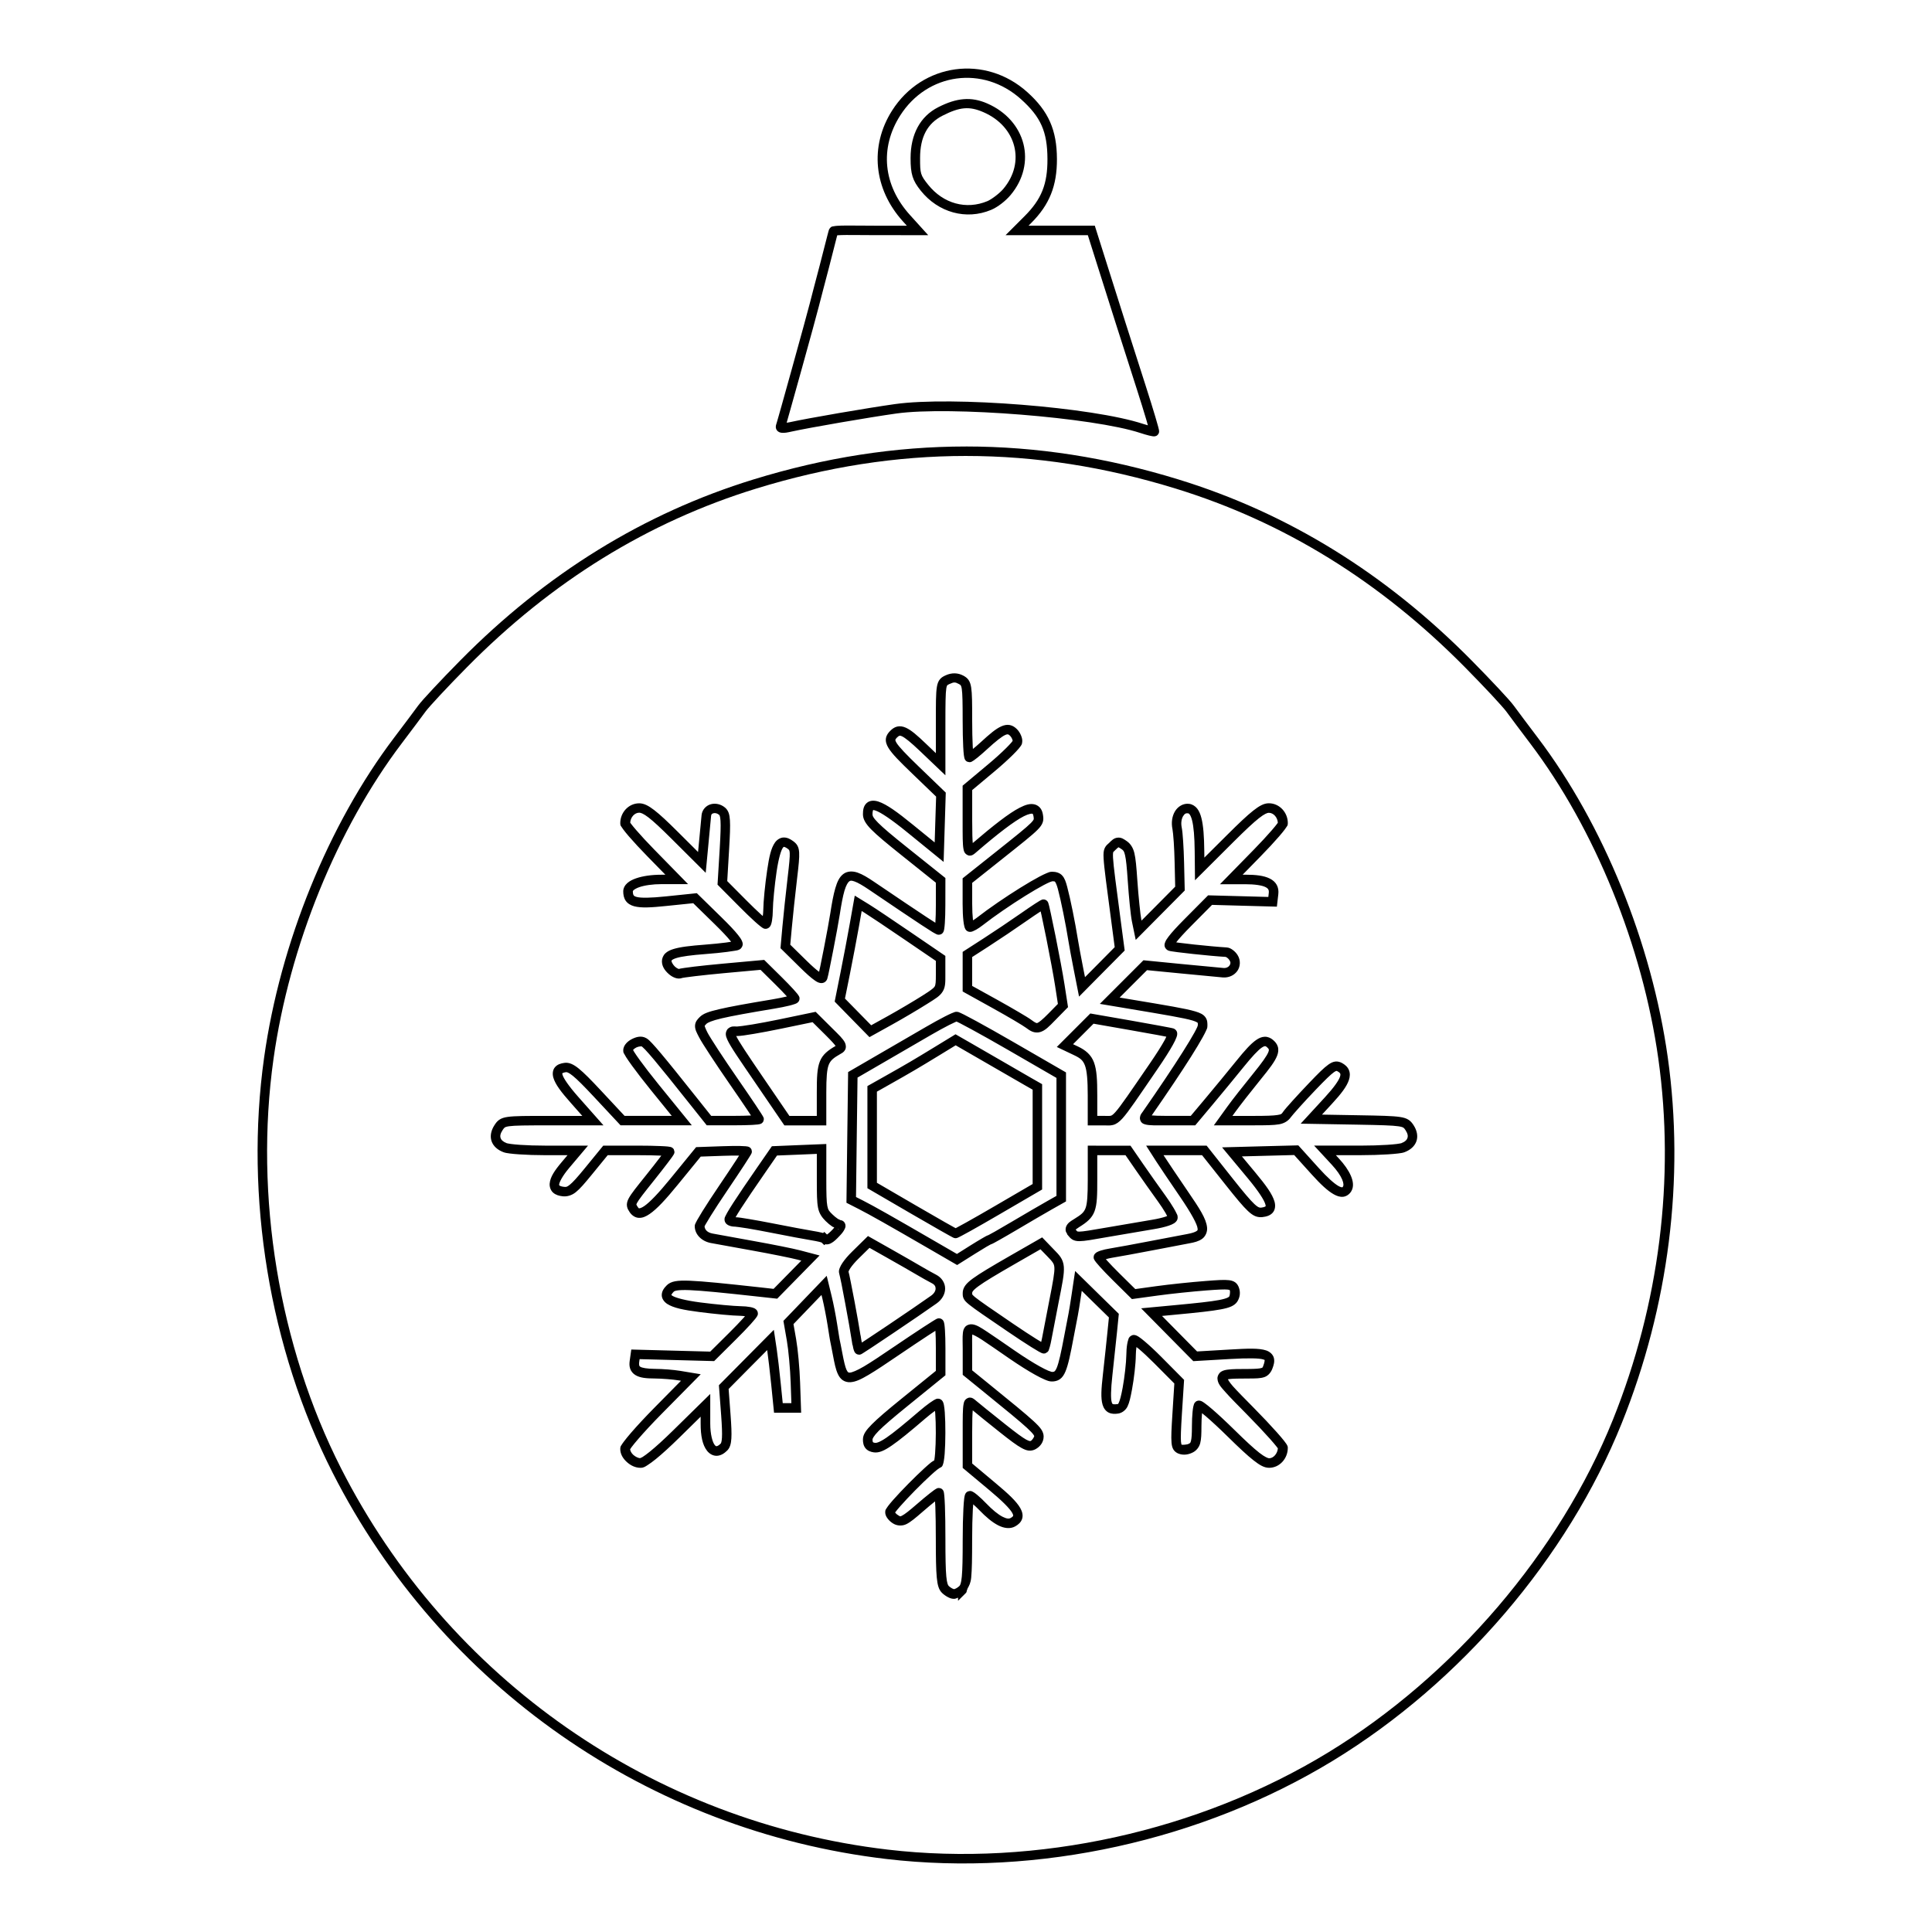 <?xml version="1.0" encoding="UTF-8"?>
<!-- The Best Svg Icon site in the world: iconSvg.co, Visit us! https://iconsvg.co -->
<svg fill="#000000" width="800px" height="800px" version="1.1" viewBox="144 144 512 512" xmlns="http://www.w3.org/2000/svg">
 <path d="m397.16 162.38c-6.574 0.898-12.758 4.625-16.758 10.934-5.992 9.449-4.863 20.781 2.875 29.344l1.043 1.152h-8.305c-3.051 0-5.758-0.051-7.766-0.039-1.004 0.008-1.824 0.027-2.469 0.078-0.32 0.027-0.594 0.059-0.867 0.117-0.27 0.059-0.594-0.035-1.074 0.641-0.004 0.004-0.098 0.164-0.117 0.207-0.02 0.043-0.039 0.082-0.051 0.109-0.02 0.055-0.023 0.094-0.039 0.137-0.027 0.086-0.055 0.18-0.09 0.297-0.062 0.23-0.145 0.535-0.246 0.926-0.203 0.781-0.488 1.883-0.836 3.258-0.699 2.75-1.676 6.574-2.856 10.98-0.406 1.527-0.871 3.316-1.043 4.035-0.262 1.086-2.43 8.988-4.535 16.57-1.051 3.793-2.09 7.535-2.894 10.383-0.402 1.422-0.742 2.625-0.992 3.492-0.125 0.434-0.23 0.789-0.305 1.043-0.074 0.254-0.148 0.477-0.117 0.395-0.137 0.359-0.242 1.012 0.156 1.566 0.398 0.555 0.938 0.652 1.32 0.688 0.762 0.07 1.508-0.082 2.648-0.336 4.648-1.027 20.496-3.762 27.691-4.773 14.195-1.992 52.285 1.07 64.609 5.144 0.895 0.297 1.723 0.535 2.383 0.699 0.328 0.082 0.609 0.141 0.867 0.176 0.129 0.02 0.242 0.039 0.402 0.039 0.078 0 0.172-0.004 0.316-0.031 0.07-0.012 0.152-0.035 0.266-0.078 0.055-0.023 0.184-0.086 0.188-0.09 0.004 0 0.215-0.176 0.215-0.176s0.266-0.363 0.266-0.363 0.09-0.242 0.09-0.246 0.035-0.215 0.039-0.277c0.004-0.125-0.004-0.188-0.012-0.246-0.012-0.117-0.027-0.203-0.051-0.305-0.043-0.207-0.105-0.457-0.188-0.766-0.164-0.625-0.414-1.484-0.727-2.539-0.625-2.109-1.516-4.977-2.519-8.109-4.797-14.945-6.555-20.473-10.215-32.07l-3.328-10.539h-17.562l0.727-0.727c4.828-4.828 6.828-9.836 6.801-16.953-0.031-7.684-2.231-12.66-7.844-17.703-5.562-5.004-12.523-6.941-19.098-6.043zm0.336 2.43c5.852-0.797 12.051 0.957 17.082 5.481 5.273 4.742 6.977 8.594 7.008 15.844 0.027 6.676-1.578 10.668-6.062 15.152l-5.039 5.039h21.805l2.773 8.777c3.66 11.598 5.426 17.129 10.223 32.078 1 3.117 1.883 5.965 2.5 8.051 0.184 0.621 0.281 1.008 0.414 1.477-0.418-0.121-0.785-0.215-1.27-0.375-13.383-4.426-50.633-7.367-65.75-5.246-7.309 1.027-22.988 3.719-27.887 4.801-0.465 0.102-0.508 0.082-0.816 0.129 0.035-0.117 0.051-0.191 0.09-0.324 0.254-0.879 0.594-2.078 0.992-3.504 0.805-2.852 1.852-6.598 2.902-10.391 2.106-7.586 4.215-15.254 4.555-16.66 0.156-0.645 0.629-2.465 1.031-3.977 1.184-4.422 2.156-8.258 2.856-11.012 0.348-1.375 0.629-2.481 0.828-3.246 0.062-0.238 0.102-0.371 0.148-0.543 0.047-0.004 0.055-0.004 0.109-0.012 0.516-0.039 1.305-0.062 2.281-0.07 1.953-0.012 4.668 0.039 7.742 0.039l13.977 0.008-4.852-5.363c-7.094-7.848-8.047-17.723-2.609-26.301 3.617-5.703 9.117-9.051 14.969-9.852zm1.898 5.473c-2.102 0.164-4.289 0.871-6.769 2.137-4.785 2.441-7.305 7.211-7.312 13.441-0.004 4.305 0.52 5.945 2.695 8.668 4.637 5.801 12.035 7.856 18.637 5.098 1.758-0.734 3.832-2.352 5.168-3.938 3.473-4.129 4.547-9.117 3.394-13.609-1.152-4.492-4.512-8.461-9.586-10.664-2.121-0.926-4.129-1.301-6.227-1.133zm0.148 2.422c1.672-0.141 3.223 0.219 5.078 1.023 4.441 1.93 7.195 5.269 8.148 8.973 0.949 3.703 0.121 7.797-2.883 11.363-0.988 1.176-3.137 2.789-4.211 3.238-5.598 2.336-11.688 0.684-15.699-4.34-2.055-2.574-2.148-2.922-2.144-7.106 0.004-5.59 1.973-9.176 5.934-11.195 2.312-1.18 4.106-1.816 5.773-1.957zm0.441 89.621c-18.691 0-37.387 2.91-56.316 8.738-29.074 8.949-54.98 24.957-77.727 48-2.559 2.59-5.082 5.223-7.094 7.379-2.012 2.156-3.453 3.75-4.074 4.606-0.957 1.32-3.816 5.133-6.316 8.434-17.422 22.996-30.199 54.461-34.461 84.762-5.195 36.953 1.434 77.133 18.145 110.02 28.738 56.547 83.848 94.996 146.79 102.39 40.109 4.715 83.559-4.863 118.37-26.086 33.773-20.594 62.141-53.75 76.488-89.426 12.453-30.973 16.703-64.715 12.191-96.906-4.246-30.27-17.039-61.758-34.461-84.758-2.5-3.301-5.359-7.113-6.32-8.434-0.621-0.855-2.059-2.449-4.07-4.606-2.016-2.156-4.539-4.781-7.098-7.371-22.797-23.082-48.637-39.055-77.727-48.008-18.926-5.828-37.621-8.738-56.312-8.738zm0 2.508c18.43 0 36.859 2.879 55.566 8.641 28.688 8.832 54.145 24.543 76.684 47.359 2.539 2.57 5.055 5.188 7.047 7.32 1.992 2.133 3.519 3.879 3.879 4.367 1 1.375 3.84 5.176 6.348 8.48 17.113 22.59 29.789 53.762 33.969 83.582 4.449 31.734 0.266 65.043-12.023 95.617-14.125 35.113-42.191 67.926-75.469 88.219-34.301 20.914-77.258 30.387-116.76 25.742-62.102-7.301-116.48-45.242-144.84-101.04-16.461-32.387-23.02-72.121-17.898-108.54 4.195-29.852 16.867-60.996 33.977-83.582 2.508-3.309 5.348-7.106 6.348-8.48 0.355-0.492 1.883-2.234 3.879-4.367 1.992-2.137 4.504-4.746 7.047-7.32 22.484-22.777 48.016-38.535 76.684-47.359 18.707-5.758 37.137-8.641 55.566-8.641zm-5.352 58.125c-0.477 0.219-1.035 0.469-1.504 1.012-0.469 0.543-0.707 1.238-0.848 2.098-0.277 1.715-0.266 4.387-0.266 9.684v7.844l-2.539-2.422c-2.414-2.305-3.945-3.664-5.422-4.328-0.738-0.332-1.543-0.477-2.293-0.297-0.75 0.18-1.34 0.629-1.84 1.133-0.52 0.52-1.016 1.156-1.141 2.008-0.125 0.848 0.168 1.691 0.66 2.5 0.984 1.617 2.894 3.531 6.297 6.809l6.348 6.109-0.227 7.066-0.156 5.078-5.758-4.684c-4.199-3.418-6.957-5.406-9.121-6.129-1.082-0.363-2.309-0.387-3.148 0.383-0.84 0.77-0.984 1.832-0.984 2.981 0 1.277 0.711 2.504 2.223 4.035s3.945 3.559 7.91 6.731l9.191 7.352v5.984c0 1.789-0.047 3.414-0.129 4.566 0 0.027-0.008 0.035-0.012 0.059-0.594-0.371-1.254-0.793-2.352-1.516-2.699-1.777-7.047-4.695-13.805-9.277-1.727-1.172-3.117-2.023-4.43-2.481-1.309-0.457-2.75-0.441-3.809 0.375s-1.621 2.086-2.117 3.777c-0.492 1.691-0.898 3.867-1.328 6.672-0.25 1.625-0.977 5.57-1.684 9.199-0.352 1.816-0.703 3.555-0.984 4.91-0.152 0.734-0.191 0.891-0.297 1.348-0.723-0.527-1.789-1.441-3.297-2.922l-4.34-4.262 0.414-4.535c0.25-2.793 0.875-8.613 1.379-12.891 0.43-3.629 0.645-5.594 0.562-7.008-0.043-0.707-0.176-1.32-0.48-1.852s-0.727-0.879-1.113-1.16c-0.766-0.559-1.551-0.973-2.481-0.965s-1.801 0.578-2.332 1.328c-1.062 1.5-1.543 3.781-2.078 7.379-0.543 3.672-1.004 8.27-1.023 10.5-0.004 0.641-0.074 1.102-0.129 1.605-0.16-0.141-0.262-0.219-0.441-0.383-1.07-0.969-2.477-2.328-3.957-3.816l-5.027-5.059 0.5-8.453c0.223-3.75 0.316-6.055 0.215-7.644-0.051-0.797-0.145-1.434-0.344-1.996-0.203-0.562-0.551-1.055-0.953-1.387-1.121-0.93-2.535-1.223-3.769-0.887s-2.309 1.438-2.449 2.875c-0.086 0.875-0.387 4.016-0.668 7.008l-0.266 2.773-5.344-5.324c-2.781-2.769-4.731-4.594-6.269-5.777-1.535-1.184-2.734-1.801-3.984-1.801-2.793 0-5.019 2.418-5.019 5.254 0 0.688 0.188 0.754 0.316 0.973 0.129 0.219 0.281 0.434 0.473 0.688 0.379 0.512 0.891 1.145 1.523 1.879 1.266 1.469 2.992 3.332 4.891 5.273l4.754 4.859h-0.973c-2.691 0-5.027 0.336-6.82 0.965-0.895 0.312-1.66 0.695-2.273 1.23s-1.102 1.312-1.102 2.203c0 0.879 0.141 1.742 0.648 2.488 0.508 0.746 1.332 1.23 2.273 1.477 1.879 0.488 4.445 0.336 8.562-0.09l7.066-0.727 5.688 5.559c1.984 1.938 3.406 3.461 4.203 4.469 0.078 0.098 0.074 0.109 0.137 0.195-0.406 0.066-0.816 0.133-1.379 0.207-1.504 0.191-3.473 0.398-5.512 0.551-3.961 0.301-6.57 0.609-8.363 1.16-0.898 0.273-1.617 0.617-2.184 1.16-0.566 0.547-0.887 1.355-0.887 2.086 0 1.426 0.836 2.504 1.77 3.344 0.469 0.422 0.984 0.762 1.566 0.992 0.582 0.23 1.285 0.371 2.016 0.09-0.125 0.047 0.027-0.004 0.207-0.039 0.18-0.035 0.434-0.07 0.746-0.117 0.633-0.094 1.496-0.203 2.519-0.324 2.047-0.242 4.75-0.527 7.578-0.789l9.73-0.887 3.879 3.828c1.168 1.152 2.227 2.25 2.981 3.078 0.055 0.062 0.074 0.09 0.129 0.148-0.984 0.242-2.344 0.523-3.856 0.777-6.844 1.137-11.195 1.922-14.043 2.59-2.844 0.664-4.254 1.145-5.207 2.098-0.312 0.312-0.594 0.602-0.836 0.984-0.242 0.383-0.41 0.898-0.402 1.398 0.012 1 0.438 1.734 1.055 2.941 0.445 0.875 1.508 2.551 2.973 4.793 1.465 2.238 3.301 4.965 5.156 7.644 1.848 2.668 3.531 5.133 4.742 6.945 0.383 0.574 0.625 0.949 0.906 1.379-1.164 0.059-2.75 0.098-4.516 0.098h-6.031l-3.543-4.449c-4.57-5.75-7.633-9.562-9.703-12.023-1.035-1.23-1.812-2.129-2.422-2.773-0.609-0.645-0.996-1.031-1.504-1.328-1.312-0.762-2.68-0.363-3.816 0.207-0.57 0.285-1.094 0.652-1.523 1.133-0.43 0.477-0.797 1.102-0.797 1.891 0 0.652 0.16 0.723 0.285 0.965 0.125 0.242 0.277 0.512 0.473 0.816 0.387 0.609 0.918 1.379 1.574 2.281 1.312 1.809 3.106 4.133 5.078 6.562l5.453 6.723h-12.508l-6.309-6.762c-2.664-2.856-4.449-4.656-5.844-5.785-1.395-1.129-2.598-1.676-3.797-1.504-0.973 0.137-1.863 0.406-2.5 1.152s-0.699 1.828-0.434 2.746c0.531 1.832 2.074 3.828 4.664 6.75l3.012 3.406h-9.094c-5.816 0-8.781 0-10.656 0.266-0.938 0.133-1.668 0.355-2.262 0.766-0.598 0.41-0.941 0.926-1.25 1.398-0.887 1.355-1.242 2.863-0.797 4.223s1.621 2.375 3.141 2.953c0.504 0.191 1.004 0.262 1.711 0.355 0.707 0.094 1.57 0.168 2.547 0.234 1.957 0.133 4.367 0.215 6.781 0.215h5.965l-1.523 1.809c-1.902 2.258-3.059 3.957-3.207 5.707-0.074 0.875 0.258 1.844 0.934 2.43 0.676 0.586 1.516 0.832 2.481 0.945 1.113 0.129 2.371-0.176 3.504-1.082 1.133-0.906 2.356-2.336 4.289-4.703l4.172-5.106h7.922c2.324 0 4.438 0.039 5.953 0.109 0.141 0.008 0.195 0.012 0.324 0.02-0.109 0.145-0.164 0.223-0.285 0.383-0.918 1.215-2.195 2.852-3.602 4.606-2.719 3.398-4.09 5.059-4.781 6.387-0.348 0.664-0.535 1.367-0.422 2.035 0.113 0.672 0.426 1.109 0.688 1.523 0.516 0.812 1.406 1.488 2.422 1.543s1.938-0.371 2.902-1.031c1.934-1.328 4.234-3.816 7.449-7.754l6.082-7.449 5.883-0.207c1.676-0.059 3.156-0.078 4.281-0.059-0.25 0.391-0.445 0.711-0.777 1.219-1.137 1.742-2.715 4.113-4.449 6.672-1.742 2.574-3.332 5-4.488 6.859-0.578 0.93-1.043 1.711-1.379 2.312-0.168 0.301-0.297 0.555-0.402 0.777-0.051 0.113-0.105 0.215-0.148 0.336s-0.113 0.203-0.109 0.57c0.035 2.234 1.898 3.969 4.231 4.418 1.094 0.211 6.008 1.102 11 1.996 4.973 0.891 10.512 2.016 12.043 2.422l0.965 0.258-3.121 3.18-4.223 4.301-3.336-0.375c-9.711-1.074-15.359-1.641-18.832-1.781-1.738-0.07-2.938-0.031-3.887 0.137-0.949 0.168-1.719 0.535-2.234 1.055-0.734 0.734-1.309 1.508-1.348 2.527-0.043 1.02 0.652 1.922 1.484 2.449 1.668 1.055 4.285 1.582 8.414 2.117 4.117 0.535 8.902 0.988 10.922 1.012 0.496 0.008 0.832 0.066 1.238 0.109-0.145 0.164-0.223 0.266-0.395 0.453-0.961 1.062-2.301 2.461-3.777 3.926l-5.039 5-9.625-0.254-11.297-0.297-0.422 3c-0.102 0.727-0.102 1.422 0.137 2.106 0.238 0.684 0.75 1.285 1.379 1.664 1.254 0.754 2.848 0.891 5.125 0.906 1.859 0.012 4.828 0.25 6.356 0.5l0.602 0.098-7.016 7.113c-2.418 2.449-4.613 4.812-6.219 6.672-0.805 0.93-1.453 1.73-1.93 2.371-0.238 0.32-0.434 0.59-0.59 0.855s-0.344 0.387-0.344 1.074c0 1.398 0.766 2.57 1.742 3.453 0.977 0.887 2.227 1.535 3.621 1.535 0.867 0 1.273-0.336 1.898-0.727 0.625-0.395 1.355-0.934 2.195-1.613 1.68-1.363 3.801-3.301 6.211-5.668l5.637-5.539v1.832c0 3.227 0.473 5.648 1.703 7.211 0.613 0.781 1.562 1.359 2.59 1.32 1.027-0.039 1.941-0.594 2.754-1.406 0.734-0.734 1.008-1.785 1.094-3.207s0-3.363-0.215-6.258l-0.512-6.84 5.785-5.844 4.43-4.457 0.031 0.215c0.211 1.406 0.691 5.488 1.043 8.945l0.746 7.438h7.184l-0.277-8.012c-0.125-3.754-0.586-8.82-1.055-11.492l-0.699-3.984 4.281-4.457 3.141-3.266 0.246 0.992c0.418 1.703 1.047 4.945 1.379 7.066 0.168 1.09 0.332 2.121 0.461 2.914 0.066 0.395 0.125 0.73 0.168 0.984 0.043 0.254 0.055 0.355 0.109 0.562-0.012-0.047 0.102 0.492 0.227 1.133s0.289 1.477 0.453 2.344c0.395 2.086 0.703 3.676 1.289 4.941 0.293 0.633 0.68 1.207 1.258 1.625 0.582 0.414 1.328 0.602 2.047 0.562 1.434-0.078 2.879-0.789 4.891-1.977s4.562-2.906 7.922-5.188c3.008-2.043 5.789-3.902 7.844-5.246 0.789-0.516 1.355-0.867 1.898-1.211 0.078 1.156 0.117 2.797 0.117 4.594v6.023l-9.199 7.457c-3.781 3.066-6.207 5.141-7.754 6.699-1.547 1.562-2.371 2.691-2.371 4.035 0 0.84 0.145 1.66 0.688 2.32 0.543 0.664 1.355 0.969 2.164 1.082 1.395 0.199 2.781-0.426 4.801-1.812 2.019-1.383 4.785-3.641 8.934-7.203 0.906-0.777 1.797-1.469 2.5-1.977 0.023 0.219 0.051 0.332 0.07 0.59 0.105 1.41 0.164 3.352 0.156 5.293-0.004 1.945-0.074 3.898-0.188 5.352-0.059 0.727-0.125 1.336-0.195 1.711-0.02 0.098-0.023 0.117-0.039 0.176-0.258 0.164-0.527 0.293-0.828 0.531-0.492 0.395-1.066 0.898-1.711 1.484-1.289 1.176-2.84 2.684-4.34 4.203-1.496 1.52-2.945 3.051-4.035 4.289-0.543 0.621-0.996 1.168-1.34 1.625-0.172 0.227-0.312 0.43-0.434 0.641-0.121 0.211-0.297 0.328-0.297 0.945 0 0.809 0.359 1.359 0.766 1.859 0.41 0.504 0.93 0.941 1.543 1.27 0.883 0.473 2.18 0.605 3.316 0.039 1.133-0.566 2.332-1.57 4.348-3.324 1.211-1.051 2.344-1.992 3.227-2.695 0.027 0.449 0.059 0.777 0.078 1.359 0.082 2.184 0.129 5.215 0.129 8.551 0 5.016 0.055 8.121 0.246 10.195 0.191 2.07 0.543 3.289 1.367 4.113 0.445 0.445 0.957 0.809 1.484 1.094 0.527 0.281 1.02 0.512 1.711 0.512 0.43 0 0.738-0.18 1.074-0.316l0.012 0.828 2.125-2.117c0.188-0.188 0.172-0.691 0.316-0.926l0.051 0.02v-0.176c0.434-0.773 0.852-1.484 0.992-2.961 0.191-2.019 0.246-5.031 0.246-9.871 0-3.223 0.074-6.156 0.188-8.254 0.031-0.555 0.062-0.855 0.098-1.277 0.48 0.434 0.984 0.883 1.535 1.457 1.852 1.926 3.504 3.301 5.059 4.102 1.555 0.801 3.195 1.035 4.535 0.285 0.82-0.461 1.555-1.09 1.84-2.027 0.285-0.938 0.016-1.922-0.492-2.812-1.02-1.781-3.082-3.723-6.504-6.582l-6.25-5.238v-8.168c0-3.457 0.062-4.91 0.148-5.922 1.254 1.051 3.91 3.207 7.144 5.777 2.762 2.191 4.473 3.481 5.816 4.211 0.672 0.367 1.266 0.613 1.898 0.68 0.633 0.066 1.273-0.098 1.75-0.355 1.293-0.691 2.184-1.887 2.184-3.406 0-0.57-0.223-1.27-0.66-1.898-0.438-0.629-1.07-1.289-2.078-2.215-2.012-1.852-5.543-4.746-11.867-9.871l-4.336-3.523v-5.59c0-1.832-0.043-3.195 0.031-3.906 0.316 0.117 1.094 0.434 2.566 1.398 1.684 1.102 4.035 2.754 7.273 4.981 2.598 1.785 4.949 3.262 6.84 4.309 0.945 0.523 1.773 0.941 2.481 1.238s1.227 0.523 1.93 0.523c0.684 0 1.465-0.133 2.125-0.602 0.664-0.469 1.105-1.164 1.477-2.047 0.742-1.762 1.309-4.469 2.195-9.191 0.473-2.516 0.977-5.137 1.102-5.738 0.16-0.773 0.504-2.961 0.816-5.066l0.207-1.379 2.934 2.883 4.262 4.172-0.375 3.738c-0.234 2.375-0.785 7.508-1.219 11.387-0.434 3.871-0.598 6.246-0.078 8.012 0.258 0.883 0.809 1.684 1.613 2.078 0.805 0.391 1.652 0.379 2.519 0.254 0.941-0.137 1.969-0.836 2.469-1.871 0.5-1.035 0.793-2.371 1.191-4.508 0.539-2.902 0.992-6.852 1.012-9.055 0.008-0.828 0.078-1.566 0.168-2.195 0.203 0.16 0.336 0.246 0.582 0.453 1.109 0.934 2.594 2.309 4.144 3.867l5.312 5.344-0.512 8.117c-0.246 3.887-0.363 6.066-0.234 7.527 0.062 0.73 0.18 1.328 0.512 1.871 0.332 0.543 0.895 0.895 1.328 1.062 1.32 0.508 2.688 0.289 3.906-0.363 0.828-0.441 1.574-1.309 1.859-2.402 0.285-1.09 0.324-2.418 0.324-4.496 0-1.297 0.07-2.519 0.156-3.453 0.336 0.266 0.605 0.469 1.043 0.848 1.52 1.309 3.574 3.207 5.766 5.363 3.031 2.981 5.176 4.984 6.828 6.277 1.652 1.293 2.836 1.988 4.144 1.988 2.769 0 4.949-2.453 4.949-5.273 0-0.422-0.102-0.551-0.168-0.688-0.066-0.141-0.141-0.254-0.215-0.375-0.152-0.238-0.344-0.488-0.582-0.789-0.473-0.602-1.117-1.363-1.918-2.262-1.602-1.801-3.797-4.137-6.211-6.582-2.441-2.477-4.273-4.32-5.461-5.656-1-1.129-1.211-1.672-1.32-1.812 0.129-0.035 0.129-0.051 0.336-0.078 0.984-0.129 2.723-0.141 5.039-0.148 2.023-0.004 3.238-0.012 4.301-0.375s1.766-1.32 2.106-2.223c0.359-0.949 0.629-1.805 0.422-2.773-0.207-0.969-1.078-1.746-2.047-2.066-1.938-0.645-4.769-0.527-9.781-0.234l-8.543 0.5-5.383-5.453-3.906-3.957 3.523-0.336c6.008-0.559 9.684-0.961 12.055-1.406 1.184-0.223 2.051-0.453 2.754-0.766 0.703-0.316 1.285-0.762 1.633-1.32 0.727-1.16 0.867-2.496 0.375-3.777-0.16-0.418-0.445-0.934-0.934-1.289-0.488-0.355-1.051-0.508-1.684-0.582-1.266-0.148-3.004-0.027-6.082 0.207-3.828 0.289-9.707 0.902-13.156 1.379l-5.57 0.77-4.223-4.172c-1.27-1.254-2.426-2.453-3.246-3.367-0.141-0.156-0.203-0.246-0.324-0.383 0.473-0.125 0.945-0.262 1.574-0.363 1.891-0.305 6.762-1.199 10.895-1.996 4.121-0.797 8.477-1.629 9.633-1.84 1.367-0.246 2.484-0.527 3.394-1.18 0.91-0.652 1.438-1.859 1.32-3.031-0.234-2.344-1.961-4.973-5.078-9.535-2.715-3.977-5.582-8.242-6.309-9.379l-0.148-0.234h10.207l6.231 7.852c2.848 3.59 4.57 5.668 5.922 6.938 0.676 0.633 1.277 1.082 1.93 1.359 0.652 0.273 1.34 0.324 1.93 0.254 1.059-0.125 2.016-0.387 2.707-1.16 0.688-0.777 0.77-1.914 0.492-2.914-0.562-1.996-2.231-4.293-5.086-7.727l-3.562-4.281 5.922-0.156 7.93-0.207 4.625 5.125c2.402 2.66 4.246 4.379 5.883 5.293 0.82 0.457 1.637 0.742 2.508 0.641 0.871-0.105 1.645-0.695 2.086-1.406 0.766-1.238 0.535-2.727-0.09-4.172-0.625-1.445-1.703-2.992-3.188-4.594l-0.777-0.848h6.496c2.606 0 5.18-0.082 7.262-0.215 1.039-0.066 1.953-0.145 2.695-0.234 0.742-0.09 1.258-0.156 1.781-0.355 1.516-0.578 2.68-1.59 3.129-2.941 0.449-1.352 0.105-2.863-0.777-4.211-0.309-0.473-0.68-0.992-1.289-1.398-0.609-0.402-1.34-0.621-2.312-0.766-1.941-0.293-5.039-0.355-11.051-0.461l-9.613-0.168 2.637-2.863c2.422-2.633 3.898-4.523 4.496-6.309 0.301-0.891 0.352-1.844-0.012-2.676-0.359-0.832-1.047-1.414-1.84-1.84-0.465-0.25-1.094-0.453-1.75-0.375s-1.234 0.379-1.84 0.809c-1.211 0.855-2.676 2.328-5.144 4.91-1.57 1.641-3.121 3.312-4.359 4.684-1.238 1.371-2.109 2.367-2.539 2.981-0.379 0.543-0.367 0.594-1.426 0.777-1.059 0.184-3.055 0.246-6.535 0.246h-5.422l0.766-1.062c1.172-1.625 4.219-5.531 6.699-8.582 2.387-2.934 3.766-4.723 4.387-6.328 0.312-0.801 0.41-1.645 0.168-2.41-0.242-0.77-0.754-1.332-1.32-1.801-0.562-0.469-1.309-0.812-2.117-0.797-0.805 0.016-1.547 0.344-2.273 0.848-1.449 1-3.023 2.762-5.332 5.617-2.16 2.676-5.844 7.148-8.168 9.918l-3.856 4.594h-6.117c-2.586 0-3.516-0.066-4.223-0.129 4.188-6.031 7.836-11.473 10.391-15.52 1.324-2.094 2.367-3.84 3.102-5.168 0.367-0.664 0.656-1.215 0.867-1.684 0.211-0.469 0.395-0.715 0.395-1.379 0-0.625 0.047-1.461-0.523-2.254-0.57-0.793-1.445-1.18-2.734-1.566-2.582-0.77-7.344-1.543-17.012-3.16l-2.992-0.5 2.973-2.981 4.289-4.281 8.789 0.855c5.164 0.504 10.184 0.988 11.277 1.074 1.621 0.129 3.07-0.578 3.879-1.742 0.805-1.16 0.906-2.824 0.051-4.184-0.34-0.539-0.766-0.984-1.25-1.34-0.48-0.355-0.984-0.648-1.703-0.688-1.992-0.113-5.481-0.438-8.551-0.766-1.535-0.164-2.973-0.34-4.074-0.48-0.277-0.035-0.457-0.066-0.688-0.098 0.711-0.938 2.051-2.418 4.016-4.398l5.481-5.531 7.742 0.215 9.438 0.254 0.383-3.316c0.098-0.844-0.012-1.703-0.414-2.441-0.398-0.738-1.066-1.305-1.852-1.691-1.566-0.777-3.656-1.023-6.535-1.023h-0.648l4.754-4.859c1.898-1.941 3.625-3.805 4.891-5.273 0.633-0.734 1.156-1.367 1.535-1.879 0.191-0.254 0.344-0.469 0.473-0.688s0.316-0.285 0.316-0.973c0-2.836-2.234-5.254-5.027-5.254-1.289 0-2.508 0.664-4.164 1.969-1.652 1.305-3.805 3.344-6.945 6.477l-5.984 5.953-0.02-1.723c-0.039-3.926-0.246-6.734-0.758-8.746-0.258-1.008-0.59-1.832-1.102-2.5-0.512-0.668-1.281-1.152-2.098-1.27-1.605-0.23-3.066 0.711-3.828 2.008s-1 2.981-0.641 4.723c0.082 0.391 0.227 1.734 0.336 3.356 0.109 1.621 0.191 3.574 0.234 5.461l0.148 6.394-5.098 5.144-3.828 3.848-0.051-0.254c-0.23-1.129-0.762-6.086-1.062-10.527-0.238-3.519-0.422-5.609-0.777-7.106-0.355-1.496-1.082-2.519-1.969-3.141-0.781-0.547-1.469-1.051-2.469-0.953-1 0.098-1.574 0.711-2.262 1.398-0.309 0.309-0.781 0.59-1.133 1.309-0.352 0.719-0.391 1.516-0.324 2.773 0.133 2.523 0.797 7.269 2.176 17.723l0.766 5.816-4.555 4.606-3.316 3.344-0.523-2.629c-0.535-2.719-1.148-6.031-1.348-7.281-0.738-4.637-2.019-10.957-2.856-14.062-0.348-1.293-0.637-2.223-1.32-2.973-0.684-0.75-1.715-0.992-2.656-0.992-0.641 0-0.996 0.184-1.523 0.402-0.531 0.223-1.145 0.523-1.852 0.895-1.41 0.746-3.172 1.777-5.078 2.961-3.812 2.371-8.219 5.363-11.531 7.949-0.34 0.266-0.668 0.465-0.992 0.668-0.008-0.066-0.012-0.086-0.02-0.156-0.117-1.047-0.195-2.555-0.195-4.211v-5.559l7.891-6.277c5.336-4.246 7.996-6.34 9.426-7.785 0.715-0.723 1.176-1.336 1.398-2.047 0.223-0.711 0.121-1.34 0.051-1.84-0.09-0.633-0.258-1.219-0.621-1.742-0.359-0.523-0.945-0.934-1.574-1.094-1.254-0.316-2.488 0.105-3.984 0.867-2.805 1.422-6.965 4.691-12.438 9.367-0.086-1-0.148-2.469-0.148-5.922v-8.117l6.051-5.066c1.812-1.52 3.484-3.043 4.742-4.289 0.629-0.625 1.156-1.18 1.555-1.652 0.199-0.238 0.367-0.453 0.512-0.668 0.145-0.215 0.281-0.375 0.363-0.816 0.145-0.738-0.027-1.367-0.277-1.977s-0.609-1.199-1.102-1.691c-0.496-0.496-1.109-0.922-1.859-1.074-0.75-0.152-1.531 0.012-2.273 0.344-1.48 0.664-3.062 2-5.492 4.242-0.746 0.688-1.422 1.25-2.027 1.75-0.02-0.262-0.035-0.402-0.051-0.707-0.09-1.75-0.148-4.199-0.148-6.887 0-4.617-0.012-7.07-0.266-8.699-0.129-0.816-0.328-1.477-0.719-2.027-0.391-0.547-0.91-0.871-1.359-1.113-1.457-0.781-3.094-0.805-4.664-0.09zm1.043 2.293c1.148-0.523 1.453-0.512 2.43 0.012 0.336 0.18 0.418 0.254 0.492 0.355 0.074 0.102 0.191 0.344 0.285 0.953 0.191 1.219 0.234 3.707 0.234 8.316 0 2.723 0.055 5.199 0.148 7.016 0.047 0.906 0.102 1.641 0.168 2.195 0.035 0.277 0.07 0.5 0.129 0.727 0.027 0.113 0.055 0.23 0.148 0.414 0.047 0.094 0.098 0.207 0.254 0.363 0.039 0.039 0.145 0.117 0.148 0.117 0.004 0 0.195 0.125 0.195 0.129 0.004 0.004 0.566 0.137 0.57 0.137 0.559 0 0.613-0.141 0.758-0.215 0.145-0.078 0.277-0.152 0.414-0.246 0.273-0.188 0.59-0.426 0.953-0.719 0.727-0.582 1.625-1.363 2.559-2.223 2.379-2.195 3.957-3.41 4.82-3.797 0.434-0.195 0.625-0.191 0.746-0.168 0.121 0.023 0.281 0.094 0.57 0.383 0.211 0.211 0.426 0.559 0.551 0.867 0.109 0.27 0.109 0.445 0.117 0.473-0.066 0.094-0.168 0.238-0.316 0.414-0.32 0.379-0.805 0.895-1.398 1.484-1.188 1.18-2.82 2.676-4.586 4.152l-6.957 5.824v9.289c0 4.113-0.012 6.203 0.227 7.5 0.059 0.324 0.121 0.613 0.324 0.953 0.203 0.34 0.73 0.762 1.258 0.789 0.527 0.027 0.844-0.168 1.074-0.316 0.23-0.145 0.402-0.297 0.582-0.453 6.031-5.207 10.242-8.391 12.773-9.672 1.266-0.641 2.074-0.711 2.242-0.668 0.086 0.02 0.055 0 0.109 0.078 0.055 0.078 0.152 0.293 0.207 0.668 0.07 0.496 0.074 0.621 0.039 0.738-0.035 0.117-0.188 0.422-0.777 1.012-1.176 1.188-3.871 3.352-9.211 7.598l-8.848 7.035v6.769c0 1.734 0.074 3.301 0.207 4.488 0.066 0.594 0.145 1.086 0.254 1.504 0.055 0.211 0.109 0.398 0.234 0.641 0.062 0.121 0.137 0.258 0.316 0.422 0.176 0.164 0.516 0.363 0.926 0.363 0.465 0 0.66-0.113 0.906-0.215 0.246-0.105 0.492-0.223 0.758-0.375 0.527-0.301 1.117-0.699 1.684-1.141 3.203-2.5 7.562-5.473 11.305-7.805 1.871-1.164 3.594-2.172 4.922-2.875 0.664-0.352 1.238-0.625 1.652-0.797 0.418-0.176 0.777-0.207 0.551-0.207 0.648 0 0.664 0.031 0.797 0.176 0.133 0.148 0.43 0.734 0.746 1.918 0.777 2.891 2.07 9.266 2.793 13.805 0.215 1.355 0.828 4.641 1.367 7.379l1.438 7.293 6.66-6.731 5.434-5.481-0.934-7.047c-1.379-10.457-2.039-15.297-2.156-17.523-0.059-1.113 0.043-1.484 0.07-1.535 0.027-0.051 0.168-0.148 0.648-0.629 0.621-0.621 0.859-0.684 0.719-0.668-0.141 0.012 0.082 0.02 0.789 0.512 0.543 0.379 0.691 0.504 0.965 1.652 0.273 1.148 0.469 3.199 0.707 6.691 0.309 4.504 0.766 9.172 1.113 10.863l1.004 4.871 7.133-7.191 5.856-5.902-0.176-7.469c-0.043-1.926-0.137-3.91-0.246-5.57-0.109-1.66-0.223-2.922-0.383-3.699-0.246-1.188-0.031-2.273 0.355-2.934 0.387-0.656 0.762-0.863 1.301-0.789 0.172 0.023 0.254 0.047 0.453 0.305 0.199 0.258 0.445 0.777 0.648 1.586 0.41 1.613 0.652 4.309 0.688 8.148l0.078 7.715 10.215-10.184c3.121-3.109 5.254-5.106 6.742-6.277 1.484-1.172 2.242-1.426 2.598-1.426 1.242 0 2.305 1.199 2.402 2.617-0.059 0.09-0.094 0.16-0.188 0.285-0.316 0.426-0.809 1.027-1.418 1.73-1.219 1.41-2.914 3.246-4.781 5.156l-8.945 9.141h6.641c2.707 0 4.527 0.316 5.41 0.758 0.441 0.219 0.645 0.43 0.758 0.641 0.113 0.211 0.172 0.484 0.117 0.953l-0.117 1.023-7.125-0.195-8.836-0.234-6.25 6.297c-2.012 2.027-3.406 3.547-4.262 4.684-0.43 0.566-0.73 1.008-0.914 1.566-0.094 0.277-0.191 0.617-0.059 1.082 0.133 0.465 0.613 0.906 1.004 1.031 0.324 0.105 0.547 0.137 0.934 0.195 0.387 0.062 0.871 0.133 1.438 0.207 1.133 0.148 2.582 0.316 4.133 0.48 3.098 0.336 6.574 0.656 8.668 0.777-0.113-0.008 0.121 0.035 0.355 0.207 0.23 0.168 0.48 0.438 0.621 0.66 0.359 0.566 0.289 0.996 0.012 1.398-0.277 0.402-0.812 0.73-1.613 0.668-0.961-0.074-6.07-0.559-11.227-1.062l-9.977-0.984-11.559 11.559 7.824 1.309c9.668 1.617 14.52 2.438 16.707 3.09 1.094 0.328 1.395 0.613 1.406 0.629 0.012 0.016 0.051 0.133 0.051 0.777 0-0.344-0.016-0.016-0.176 0.344s-0.422 0.879-0.766 1.504c-0.691 1.254-1.723 2.969-3.031 5.039-2.613 4.141-6.332 9.699-10.695 15.969-0.273 0.395-0.578 0.66-0.688 1.426-0.055 0.383 0.09 0.98 0.414 1.32s0.656 0.449 0.953 0.531c1.191 0.328 2.719 0.254 5.984 0.254h7.301l4.613-5.5c2.336-2.789 6.019-7.254 8.195-9.949 2.266-2.805 3.836-4.469 4.801-5.137 0.484-0.332 0.762-0.391 0.887-0.395 0.121-0.004 0.203 0 0.461 0.215 0.375 0.312 0.496 0.508 0.531 0.621s0.062 0.277-0.117 0.746c-0.363 0.938-1.629 2.754-3.984 5.648-2.508 3.082-5.539 6.945-6.801 8.688l-3.652 5.059h10.352c3.5 0 5.519-0.023 6.965-0.277 1.449-0.254 2.457-0.984 3.051-1.832 0.176-0.25 1.133-1.375 2.352-2.727 1.219-1.352 2.754-3.012 4.309-4.633 2.453-2.562 3.934-4.004 4.773-4.594 0.418-0.297 0.641-0.348 0.699-0.355 0.055-0.008 0.051-0.023 0.254 0.09 0.488 0.262 0.664 0.469 0.727 0.621 0.066 0.152 0.102 0.359-0.07 0.867-0.34 1.012-1.633 2.863-3.977 5.41l-6.426 6.988 15.223 0.266c6.008 0.105 9.137 0.195 10.707 0.434 0.785 0.117 1.133 0.258 1.309 0.375 0.176 0.117 0.297 0.27 0.57 0.688 0.594 0.906 0.652 1.555 0.492 2.035s-0.602 0.984-1.633 1.379c-0.004 0-0.523 0.125-1.191 0.207-0.668 0.082-1.543 0.16-2.547 0.227-2.012 0.129-4.551 0.207-7.106 0.207h-12.262l4.695 5.078c1.352 1.457 2.273 2.824 2.727 3.879 0.453 1.055 0.383 1.652 0.254 1.859-0.156 0.254-0.156 0.215-0.246 0.227s-0.418-0.023-0.973-0.336c-1.109-0.621-2.918-2.215-5.246-4.793l-5.402-5.984-9.094 0.234-11.109 0.297 6.879 8.266c2.789 3.356 4.285 5.723 4.586 6.801 0.148 0.539 0.078 0.531 0.051 0.562-0.027 0.031-0.348 0.246-1.113 0.336-0.289 0.035-0.41 0.027-0.66-0.078-0.246-0.105-0.637-0.355-1.191-0.875-1.109-1.039-2.836-3.09-5.668-6.66l-6.977-8.809h-16.031l2.629 4.113c0.801 1.254 3.637 5.453 6.356 9.438 3.078 4.508 4.539 7.309 4.644 8.363 0.055 0.527 0.039 0.508-0.285 0.738-0.324 0.23-1.133 0.535-2.363 0.758-1.215 0.219-5.547 1.043-9.672 1.84-4.113 0.797-9.008 1.699-10.805 1.988-0.977 0.156-1.859 0.355-2.559 0.582-0.348 0.113-0.645 0.227-0.934 0.383-0.145 0.078-0.289 0.168-0.461 0.336-0.172 0.164-0.461 0.469-0.461 1.031 0 0.383 0.094 0.496 0.148 0.609 0.055 0.113 0.098 0.188 0.148 0.266 0.102 0.156 0.211 0.305 0.344 0.473 0.266 0.336 0.617 0.75 1.055 1.23 0.867 0.961 2.051 2.191 3.344 3.473l5.106 5.047 6.801-0.934c3.356-0.465 9.254-1.082 13.008-1.367 3.055-0.23 4.793-0.309 5.59-0.215 0.398 0.047 0.5 0.125 0.492 0.117-0.008-0.008-0.008-0.051 0.07 0.148 0.094 0.242-0.004 1.293-0.156 1.535-0.059 0.09-0.121 0.184-0.523 0.363-0.402 0.18-1.109 0.395-2.195 0.602-2.172 0.41-5.84 0.812-11.828 1.367l-8.816 0.828 7.644 7.742 6.18 6.258 9.684-0.562c4.965-0.289 7.859-0.215 8.836 0.109 0.488 0.16 0.367 0.117 0.383 0.195s-0.02 0.586-0.316 1.367c-0.25 0.656-0.164 0.578-0.57 0.719s-1.516 0.242-3.492 0.246c-2.309 0.004-4.043-0.004-5.352 0.168-0.656 0.086-1.215 0.195-1.77 0.531-0.555 0.336-1.039 1.141-1.004 1.84 0.074 1.402 0.934 2.258 2.203 3.691 1.27 1.434 3.109 3.281 5.551 5.758 2.387 2.418 4.559 4.731 6.121 6.484 0.781 0.879 1.406 1.617 1.82 2.144 0.148 0.188 0.227 0.301 0.316 0.422-0.105 1.402-1.18 2.629-2.32 2.629-0.242 0-1.094-0.285-2.59-1.457-1.496-1.172-3.617-3.125-6.621-6.082-2.223-2.188-4.301-4.117-5.883-5.481-0.793-0.68-1.457-1.215-1.988-1.594-0.266-0.188-0.484-0.344-0.738-0.473-0.129-0.062-0.258-0.121-0.492-0.168s-0.77-0.113-1.238 0.355c-0.316 0.316-0.34 0.508-0.402 0.688-0.062 0.184-0.109 0.359-0.148 0.551-0.078 0.387-0.137 0.84-0.188 1.367-0.102 1.055-0.168 2.383-0.168 3.789 0 2.023-0.086 3.25-0.246 3.856-0.16 0.609-0.184 0.586-0.609 0.816-0.453 0.242-1.66 0.297-1.82 0.234-0.168-0.062-0.062-0.008-0.07-0.02-0.008-0.012-0.109-0.234-0.156-0.777-0.094-1.082-0.008-3.281 0.234-7.152l0.59-9.238-6.109-6.16c-1.594-1.605-3.113-3.008-4.309-4.016-0.598-0.504-1.105-0.91-1.543-1.199-0.219-0.145-0.418-0.262-0.66-0.363-0.121-0.051-0.258-0.105-0.461-0.137-0.207-0.031-0.547-0.059-0.945 0.188-0.688 0.426-0.672 0.785-0.789 1.121-0.113 0.336-0.195 0.695-0.266 1.113-0.141 0.832-0.215 1.855-0.227 2.934-0.02 1.867-0.465 5.871-0.973 8.609-0.387 2.082-0.719 3.332-0.984 3.879s-0.141 0.414-0.551 0.473c-0.621 0.09-0.961 0.02-1.062-0.031-0.102-0.051-0.172-0.07-0.305-0.523-0.266-0.902-0.246-3.227 0.176-7.027 0.434-3.887 0.98-9.016 1.219-11.414l0.492-4.941-5.125-5.019-6.453-6.336-0.934 6.258c-0.309 2.086-0.688 4.402-0.797 4.93-0.145 0.699-0.641 3.262-1.113 5.785-0.879 4.695-1.484 7.391-2.027 8.68-0.27 0.645-0.496 0.879-0.621 0.965s-0.25 0.137-0.668 0.137c0.09 0-0.367-0.082-0.945-0.324-0.578-0.246-1.352-0.625-2.242-1.121-1.785-0.988-4.086-2.434-6.633-4.184-3.227-2.215-5.57-3.863-7.32-5.008s-2.773-1.84-4.004-1.988c-0.617-0.074-1.457 0.191-1.879 0.727-0.422 0.539-0.508 1.07-0.57 1.625-0.125 1.105-0.039 2.453-0.039 4.25v6.789l5.273 4.281c6.32 5.121 9.859 8.031 11.75 9.77 0.945 0.871 1.477 1.449 1.711 1.789 0.238 0.344 0.207 0.336 0.207 0.461 0 0.113-0.484 0.984-0.855 1.18-0.152 0.082-0.152 0.086-0.297 0.07-0.141-0.016-0.449-0.098-0.953-0.375-1.012-0.551-2.715-1.812-5.453-3.984-3.609-2.867-7.269-5.82-7.922-6.387-0.18-0.156-0.352-0.305-0.582-0.453-0.23-0.145-0.531-0.34-1.062-0.316s-1.066 0.434-1.27 0.777-0.266 0.641-0.324 0.965c-0.238 1.301-0.227 3.394-0.227 7.539v9.348l7.164 5.984c3.359 2.805 5.301 4.789 5.934 5.894 0.316 0.555 0.289 0.754 0.266 0.828-0.023 0.074-0.137 0.277-0.66 0.57-0.41 0.23-1.012 0.254-2.156-0.336-1.145-0.59-2.648-1.789-4.387-3.602-0.777-0.809-1.551-1.535-2.203-2.086-0.328-0.277-0.621-0.512-0.895-0.699-0.137-0.094-0.273-0.168-0.434-0.246-0.156-0.078-0.301-0.188-0.727-0.188-0.004 0-0.555 0.125-0.562 0.129-0.004 0.004-0.262 0.16-0.344 0.234-0.164 0.156-0.223 0.277-0.277 0.375-0.102 0.195-0.133 0.312-0.168 0.441-0.066 0.258-0.117 0.52-0.156 0.848-0.082 0.656-0.148 1.543-0.207 2.629-0.117 2.168-0.188 5.125-0.188 8.383 0 4.82-0.062 7.812-0.234 9.633s-0.43 2.301-0.629 2.5c-0.234 0.234-0.586 0.484-0.895 0.648-0.309 0.168-0.633 0.215-0.531 0.215 0.102 0-0.211-0.051-0.523-0.215-0.309-0.168-0.66-0.414-0.895-0.648-0.195-0.195-0.465-0.691-0.641-2.566-0.172-1.875-0.234-4.961-0.234-9.957 0-3.359-0.043-6.418-0.129-8.648-0.043-1.113-0.098-2.019-0.156-2.676-0.027-0.328-0.055-0.59-0.098-0.828-0.023-0.117-0.035-0.223-0.098-0.395-0.031-0.086-0.062-0.184-0.188-0.355-0.031-0.043-0.125-0.145-0.129-0.148 0-0.004-0.195-0.164-0.195-0.168l-0.305-0.148c-0.004 0-0.41-0.07-0.414-0.07-0.391 0-0.48 0.082-0.582 0.129-0.102 0.043-0.176 0.086-0.246 0.129-0.145 0.086-0.281 0.172-0.441 0.285-0.32 0.227-0.723 0.535-1.191 0.906-0.941 0.742-2.156 1.75-3.434 2.863-1.988 1.73-3.195 2.664-3.828 2.981s-0.449 0.281-0.992-0.012c-0.289-0.156-0.602-0.41-0.789-0.641-0.102-0.125-0.086-0.094-0.109-0.148 0.047-0.07 0.07-0.105 0.137-0.195 0.27-0.363 0.703-0.875 1.219-1.465 1.039-1.184 2.453-2.688 3.926-4.184 1.473-1.492 3-2.973 4.242-4.102 0.621-0.566 1.172-1.051 1.594-1.387 0.422-0.34 0.844-0.539 0.66-0.473 0.797-0.289 0.809-0.723 0.906-0.973 0.098-0.254 0.145-0.488 0.195-0.758 0.102-0.539 0.184-1.207 0.246-1.988 0.121-1.559 0.18-3.559 0.188-5.551 0.004-1.992-0.043-3.973-0.156-5.492-0.059-0.762-0.133-1.398-0.234-1.918-0.051-0.262-0.102-0.48-0.215-0.746-0.059-0.133-0.121-0.281-0.297-0.473-0.172-0.191-0.547-0.461-1.023-0.461-0.422 0-0.547 0.098-0.707 0.168-0.16 0.07-0.309 0.156-0.461 0.246-0.312 0.184-0.656 0.414-1.055 0.699-0.789 0.566-1.758 1.324-2.734 2.164-4.129 3.543-6.863 5.773-8.707 7.035-1.844 1.262-2.691 1.445-3.031 1.398-0.473-0.066-0.547-0.16-0.57-0.188-0.023-0.027-0.117-0.188-0.117-0.727 0-0.148 0.234-0.84 1.633-2.254 1.398-1.41 3.805-3.473 7.566-6.523l10.125-8.215v-7.223c0-1.844-0.047-3.519-0.129-4.762-0.043-0.621-0.086-1.129-0.148-1.535-0.031-0.203-0.062-0.363-0.129-0.57-0.035-0.105-0.066-0.219-0.188-0.402-0.059-0.094-0.148-0.203-0.316-0.336-0.086-0.066-0.32-0.184-0.324-0.188-0.004 0-0.457-0.09-0.461-0.09 0 0-0.164 0.012-0.215 0.02-0.051 0.008-0.086 0.02-0.117 0.031-0.066 0.02-0.121 0.023-0.156 0.039-0.074 0.027-0.121 0.055-0.168 0.078-0.094 0.047-0.176 0.09-0.277 0.148-0.199 0.113-0.457 0.27-0.766 0.461-0.625 0.387-1.48 0.938-2.519 1.613-2.074 1.355-4.867 3.215-7.883 5.266-3.356 2.277-5.883 3.977-7.785 5.098-1.898 1.121-3.195 1.613-3.75 1.645-0.277 0.016-0.344-0.027-0.441-0.098-0.098-0.07-0.262-0.25-0.441-0.641-0.359-0.777-0.699-2.289-1.094-4.348-0.164-0.871-0.324-1.703-0.453-2.352-0.129-0.648-0.199-1.004-0.266-1.27 0.023 0.098-0.027-0.133-0.07-0.375-0.043-0.242-0.094-0.574-0.156-0.965-0.129-0.781-0.293-1.801-0.461-2.883-0.344-2.219-0.973-5.441-1.426-7.281l-1.328-5.441-6.316 6.574-5.156 5.371 0.914 5.246c0.422 2.402 0.891 7.527 1.012 11.148l0.188 5.402h-2.293l-0.523-5.176c-0.352-3.484-0.828-7.512-1.062-9.074l-0.777-5.176-7.961 8.031-6.594 6.652 0.602 7.988c0.211 2.859 0.277 4.75 0.207 5.922-0.07 1.172-0.262 1.484-0.355 1.574-0.539 0.539-0.918 0.664-1.062 0.668-0.145 0.004-0.25-0.008-0.523-0.355-0.543-0.691-1.16-2.731-1.16-5.656v-7.832l-9.93 9.75c-2.371 2.328-4.449 4.215-6.031 5.5-0.789 0.641-1.461 1.133-1.949 1.438-0.484 0.305-0.918 0.344-0.551 0.344-0.539 0-1.332-0.348-1.93-0.887-0.555-0.5-0.805-1.102-0.848-1.477 0.086-0.137 0.191-0.309 0.363-0.543 0.41-0.555 1.043-1.324 1.82-2.223 1.555-1.801 3.719-4.141 6.102-6.555l10.43-10.566-5.402-0.895c-1.777-0.293-4.703-0.52-6.75-0.531-2.129-0.012-3.41-0.285-3.836-0.543-0.215-0.129-0.242-0.188-0.297-0.336-0.051-0.148-0.09-0.453-0.02-0.934l0.109-0.766 9.043 0.234 10.707 0.285 5.797-5.758c1.504-1.492 2.875-2.914 3.879-4.023 0.5-0.555 0.906-1.023 1.211-1.406 0.152-0.191 0.285-0.359 0.395-0.531 0.055-0.086 0.102-0.168 0.156-0.285 0.055-0.117 0.156-0.23 0.156-0.629 0-0.512-0.293-0.883-0.492-1.062-0.199-0.18-0.359-0.262-0.523-0.336-0.32-0.141-0.637-0.215-0.992-0.285-0.719-0.141-1.605-0.223-2.59-0.234h-0.012c-1.668-0.023-6.582-0.469-10.629-0.992-4.016-0.52-6.551-1.223-7.391-1.75-0.418-0.266-0.312-0.238-0.316-0.215 0 0.023 0.09-0.324 0.609-0.848 0.141-0.141 0.27-0.242 0.895-0.355 0.625-0.109 1.691-0.164 3.344-0.098 3.305 0.133 8.957 0.699 18.656 1.77l4.555 0.5 5.066-5.164 6.168-6.289-5.164-1.359c-1.844-0.484-7.231-1.562-12.242-2.461-4.988-0.895-9.961-1.801-10.973-1.996-1.426-0.273-2.047-1.066-2.106-1.91 0.066-0.133 0.137-0.27 0.254-0.48 0.301-0.539 0.762-1.305 1.328-2.215 1.129-1.816 2.699-4.231 4.43-6.781 1.738-2.566 3.316-4.938 4.469-6.699 0.574-0.883 1.039-1.605 1.367-2.137 0.164-0.266 0.297-0.477 0.395-0.648 0.051-0.086 0.098-0.16 0.137-0.246 0.02-0.043 0.043-0.086 0.07-0.156 0.012-0.035 0.031-0.07 0.051-0.137 0.008-0.035 0.02-0.125 0.02-0.129 0-0.004 0.02-0.215 0.02-0.215 0-0.004-0.117-0.547-0.117-0.551 0-0.004-0.234-0.34-0.234-0.344-0.004-0.004-0.156-0.137-0.215-0.176-0.062-0.043-0.113-0.066-0.156-0.09-0.184-0.09-0.277-0.117-0.375-0.137-0.191-0.043-0.359-0.062-0.551-0.078-0.387-0.035-0.875-0.059-1.477-0.07-1.203-0.023-2.832-0.004-4.625 0.059l-7.027 0.246-6.801 8.336c-3.164 3.879-5.469 6.269-6.926 7.273-0.73 0.5-1.195 0.609-1.34 0.602-0.145-0.008-0.18 0-0.422-0.383-0.254-0.402-0.332-0.578-0.336-0.59s-0.043-0.059 0.168-0.461c0.422-0.812 1.797-2.578 4.516-5.973 1.418-1.77 2.699-3.422 3.641-4.664 0.469-0.621 0.855-1.133 1.133-1.523 0.137-0.195 0.242-0.363 0.336-0.512 0.047-0.074 0.094-0.137 0.137-0.227 0.023-0.043 0.051-0.098 0.078-0.176 0.016-0.039 0.031-0.086 0.051-0.156 0.016-0.07 0.031-0.301 0.031-0.305s-0.164-0.637-0.168-0.641l-0.137-0.195s-0.098-0.102-0.137-0.137c-0.164-0.145-0.27-0.188-0.355-0.227-0.172-0.074-0.266-0.086-0.363-0.109-0.199-0.043-0.398-0.074-0.641-0.098-0.48-0.051-1.113-0.082-1.898-0.117-1.57-0.07-3.707-0.117-6.062-0.117h-9.113l-4.93 6.031c-1.91 2.34-3.125 3.688-3.918 4.32-0.793 0.633-0.953 0.641-1.633 0.562-0.676-0.078-1.027-0.262-1.121-0.344-0.094-0.082-0.102-0.031-0.078-0.316 0.051-0.57 0.84-2.191 2.617-4.301l5.027-5.953h-11.387c-2.356 0-4.727-0.078-6.613-0.207-0.941-0.066-1.758-0.145-2.391-0.227-0.633-0.082-1.121-0.199-1.141-0.207-1.035-0.395-1.484-0.898-1.645-1.379-0.156-0.48-0.09-1.137 0.512-2.055 0.285-0.438 0.422-0.609 0.582-0.719 0.156-0.109 0.441-0.238 1.18-0.344 1.477-0.211 4.488-0.234 10.301-0.234h14.699l-6.731-7.602c-2.512-2.836-3.859-4.879-4.121-5.777-0.129-0.449-0.074-0.41-0.07-0.414 0.004-0.004 0.262-0.199 0.934-0.297 0.27-0.039 0.688 0.02 1.871 0.973 1.18 0.957 2.93 2.711 5.57 5.539l7.066 7.566h18.891l-8.797-10.824c-1.945-2.398-3.715-4.699-4.988-6.453-0.637-0.879-1.148-1.621-1.484-2.156-0.141-0.223-0.234-0.391-0.305-0.523 0.016-0.031-0.004-0.016 0.09-0.117 0.16-0.18 0.461-0.395 0.789-0.562 0.656-0.328 1.402-0.285 1.418-0.277-0.004 0 0.387 0.297 0.934 0.875 0.547 0.582 1.316 1.445 2.332 2.656 2.035 2.422 5.098 6.231 9.664 11.977l4.301 5.402h7.242c1.844 0 3.516-0.035 4.754-0.098 0.617-0.031 1.113-0.07 1.504-0.117 0.195-0.023 0.363-0.051 0.551-0.098 0.094-0.023 0.18-0.039 0.355-0.129 0.043-0.023 0.098-0.051 0.156-0.09 0.059-0.039 0.195-0.164 0.195-0.168 0.004-0.004 0.246-0.332 0.246-0.336s0.129-0.566 0.129-0.57c0 0-0.02-0.223-0.02-0.227 0-0.004-0.02-0.105-0.031-0.137-0.02-0.066-0.035-0.102-0.051-0.137-0.027-0.07-0.059-0.117-0.078-0.156-0.043-0.086-0.086-0.156-0.137-0.246-0.105-0.176-0.238-0.395-0.414-0.668-0.352-0.547-0.844-1.309-1.457-2.223-1.223-1.832-2.91-4.301-4.762-6.977-1.844-2.664-3.668-5.371-5.117-7.586-1.449-2.219-2.566-4.019-2.844-4.566-0.598-1.168-0.777-1.781-0.777-1.82 0-0.02-0.031 0.059 0.02-0.02 0.051-0.078 0.207-0.277 0.48-0.551 0.25-0.25 1.289-0.793 4.004-1.426 2.719-0.637 7.047-1.422 13.875-2.559 1.602-0.266 3.047-0.555 4.133-0.828 0.543-0.137 0.992-0.27 1.359-0.402 0.184-0.066 0.34-0.117 0.531-0.227 0.094-0.055 0.199-0.125 0.344-0.266 0.07-0.07 0.152-0.156 0.234-0.305 0.043-0.074 0.086-0.168 0.117-0.277 0.031-0.105 0.051-0.359 0.051-0.363 0-0.402-0.094-0.512-0.148-0.621-0.051-0.109-0.102-0.184-0.148-0.254-0.094-0.145-0.191-0.277-0.316-0.434-0.246-0.309-0.574-0.684-0.973-1.121-0.801-0.879-1.887-2.008-3.078-3.188l-4.703-4.644-10.914 0.992c-2.848 0.262-5.555 0.539-7.637 0.789-1.039 0.125-1.918 0.246-2.59 0.344-0.336 0.051-0.621 0.094-0.855 0.137s-0.367 0.055-0.641 0.156c0.109-0.043 0.039 0.008-0.176-0.078-0.219-0.086-0.531-0.277-0.816-0.531-0.57-0.512-0.934-1.297-0.934-1.465 0-0.18-0.02-0.152 0.109-0.277 0.129-0.121 0.504-0.352 1.191-0.562 1.371-0.422 3.898-0.77 7.805-1.062 2.078-0.156 4.074-0.359 5.637-0.562 0.781-0.102 1.453-0.199 1.988-0.297 0.531-0.098 0.789-0.082 1.34-0.375 0.438-0.234 0.773-0.84 0.797-1.258 0.023-0.422-0.086-0.707-0.195-0.965-0.223-0.52-0.559-0.988-1.023-1.574-0.93-1.176-2.394-2.727-4.418-4.703l-6.523-6.387-8.254 0.855c-4.043 0.418-6.527 0.441-7.656 0.148-0.562-0.148-0.73-0.297-0.836-0.453s-0.207-0.465-0.207-1.074c0-0.016-0.02-0.082 0.234-0.305 0.254-0.223 0.754-0.516 1.445-0.758 1.387-0.488 3.516-0.816 5.992-0.816h6.965l-8.945-9.141c-1.867-1.91-3.566-3.746-4.781-5.156-0.609-0.707-1.102-1.305-1.418-1.73-0.09-0.121-0.129-0.188-0.188-0.277 0.09-1.426 1.156-2.629 2.402-2.629 0.375 0 1.094 0.227 2.449 1.27 1.355 1.043 3.266 2.828 6.023 5.57l9.133 9.094 0.766-8.09c0.281-2.988 0.574-6.144 0.66-6.996 0.043-0.43 0.23-0.59 0.621-0.699 0.391-0.105 0.961-0.031 1.484 0.402 0.082 0.07 0.121 0.09 0.195 0.305 0.078 0.215 0.156 0.633 0.195 1.301 0.086 1.332 0.016 3.606-0.207 7.332l-0.582 9.586 5.824 5.863c1.504 1.516 2.938 2.894 4.055 3.906 0.559 0.508 1.043 0.914 1.426 1.219 0.191 0.152 0.359 0.281 0.531 0.395 0.086 0.055 0.168 0.113 0.285 0.168 0.117 0.055 0.227 0.148 0.629 0.148 0.566 0 0.941-0.34 1.113-0.551 0.168-0.211 0.238-0.375 0.305-0.543 0.129-0.332 0.199-0.664 0.266-1.055 0.133-0.777 0.215-1.766 0.227-2.856 0.016-1.895 0.465-6.582 0.992-10.145 0.516-3.488 1.172-5.633 1.645-6.297 0.234-0.332 0.234-0.266 0.305-0.266 0.07 0 0.422 0.074 0.965 0.473 0.285 0.207 0.363 0.305 0.414 0.395s0.129 0.27 0.156 0.746c0.055 0.957-0.133 2.938-0.562 6.555-0.508 4.301-1.121 10.109-1.379 12.961l-0.512 5.719 5.176 5.098c1.66 1.633 2.894 2.742 3.867 3.414 0.484 0.336 0.879 0.598 1.465 0.707 0.293 0.055 0.691 0.059 1.094-0.148 0.402-0.207 0.684-0.609 0.789-0.934 0.172-0.535 0.336-1.375 0.621-2.746 0.285-1.371 0.629-3.117 0.984-4.941 0.711-3.644 1.434-7.551 1.703-9.297 0.422-2.762 0.82-4.879 1.25-6.356 0.43-1.477 0.926-2.238 1.238-2.481 0.312-0.242 0.562-0.309 1.445 0 0.883 0.309 2.184 1.066 3.848 2.195 6.758 4.582 11.105 7.508 13.824 9.297 1.359 0.895 2.312 1.508 2.973 1.91 0.328 0.199 0.586 0.34 0.809 0.453 0.109 0.055 0.207 0.113 0.324 0.156 0.117 0.047 0.215 0.109 0.57 0.109 0.004 0 0.438-0.078 0.441-0.078s0.238-0.105 0.324-0.168c0.168-0.125 0.262-0.242 0.324-0.336 0.125-0.184 0.16-0.297 0.195-0.402 0.07-0.211 0.105-0.387 0.137-0.59 0.066-0.406 0.113-0.906 0.156-1.523 0.086-1.238 0.137-2.906 0.137-4.742l0.012-7.195-10.133-8.098c-3.949-3.156-6.356-5.176-7.695-6.535-1.34-1.355-1.496-1.859-1.496-2.262 0-0.848 0.211-1.16 0.168-1.121-0.043 0.039-0.027-0.078 0.648 0.148 1.352 0.453 4.191 2.332 8.324 5.699l9.711 7.902 0.316-10.176 0.254-8.188-7.144-6.887c-3.379-3.258-5.25-5.227-5.902-6.297-0.328-0.535-0.316-0.75-0.305-0.828s0.074-0.238 0.422-0.59c0.328-0.328 0.531-0.434 0.648-0.461 0.121-0.027 0.266-0.043 0.668 0.137 0.809 0.363 2.344 1.598 4.715 3.856l6.801 6.484v-13.727c0-5.293 0.035-8.027 0.234-9.277 0.102-0.625 0.211-0.793 0.266-0.855 0.055-0.062 0.199-0.164 0.641-0.363zm-25.152 56.098-1.34 7.539c-0.555 3.125-1.648 8.898-2.43 12.793l-1.555 7.754 4.871 4.981 4.348 4.438 6.012-3.336c2.875-1.594 7.059-4.07 9.379-5.539 2.07-1.312 3.269-1.98 4.023-3.219 0.758-1.238 0.699-2.551 0.699-4.625v-4.812l-9.23-6.297c-4.773-3.262-9.613-6.504-10.961-7.332zm49.988 1.004c-0.18 0.008-0.258 0.039-0.324 0.059-0.137 0.043-0.207 0.074-0.277 0.109-0.141 0.066-0.27 0.137-0.422 0.227-0.309 0.18-0.707 0.434-1.191 0.746-0.969 0.629-2.269 1.512-3.68 2.5-2.781 1.949-7.301 4.981-9.988 6.711l-5.512 3.551v10.5l7.988 4.43c2.008 1.113 4.012 2.258 5.609 3.199s2.867 1.746 3.121 1.938c0.594 0.449 1.129 0.824 1.75 1.074 0.621 0.246 1.383 0.309 2.066 0.109 1.363-0.402 2.336-1.441 3.984-3.129l3.406-3.473-0.945-6.082c-0.426-2.731-1.414-7.984-2.344-12.633-0.465-2.324-0.918-4.496-1.27-6.109-0.176-0.809-0.32-1.477-0.441-1.969-0.059-0.246-0.117-0.441-0.168-0.609-0.023-0.082-0.047-0.16-0.078-0.246-0.016-0.043-0.027-0.09-0.059-0.156-0.016-0.035-0.039-0.066-0.07-0.117-0.031-0.051-0.156-0.215-0.156-0.215l-0.324-0.246s-0.293-0.117-0.297-0.117l-0.215-0.039s-0.121-0.004-0.168 0zm-48.156 3.07 0.668 0.414c1.125 0.691 6.102 4.023 10.863 7.273l8.129 5.539v3.484c0.004 2.074-0.047 2.848-0.324 3.305-0.277 0.457-1.156 1.098-3.227 2.41-2.238 1.418-6.434 3.898-9.25 5.461l-4.34 2.402-3.367-3.434-0.375-0.383-3.207-3.266 1.301-6.453c0.785-3.918 1.879-9.676 2.441-12.84zm47.43 0.109c0.078 0.348 0.148 0.633 0.246 1.082 0.348 1.59 0.797 3.746 1.258 6.062 0.922 4.629 1.914 9.91 2.32 12.535l0.746 4.832-2.519 2.566c-1.609 1.648-2.574 2.383-2.902 2.481-0.164 0.051-0.191 0.055-0.422-0.039s-0.621-0.336-1.152-0.738c-0.59-0.445-1.746-1.141-3.367-2.098-1.621-0.953-3.641-2.113-5.668-3.238l-6.691-3.699v-7.652l4.359-2.805c2.734-1.762 7.242-4.793 10.066-6.769 1.391-0.973 2.668-1.836 3.602-2.441 0.051-0.035 0.07-0.047 0.117-0.078zm-59.629 26.609-9.742 2.027c-2.481 0.516-4.981 0.977-7.016 1.32-2.035 0.34-3.719 0.547-4.062 0.551-0.742 0.008-1.43-0.215-2.332 0.5-0.449 0.359-0.691 1.059-0.66 1.566 0.031 0.504 0.184 0.926 0.402 1.406 0.875 1.93 3.078 5.082 7.488 11.543l7.637 11.188h11.109v-8.746c0-3.902 0.156-6.062 0.641-7.293 0.484-1.227 1.238-1.828 3.168-2.934 0.391-0.223 0.836-0.441 1.172-1.043 0.336-0.602 0.211-1.438-0.059-1.957-0.543-1.039-1.516-1.945-3.324-3.738zm37.422 0c-0.457-0.016-0.559 0.07-0.758 0.137-0.199 0.066-0.41 0.152-0.648 0.254-0.48 0.207-1.078 0.492-1.77 0.848-1.387 0.707-3.148 1.68-4.988 2.746-3.644 2.113-9.645 5.594-13.332 7.734l-7.32 4.25-0.227 17.289-0.215 17.348 3.277 1.672c2.688 1.363 7.898 4.301 18.695 10.559l7.359 4.269 4.801-3.019c1.133-0.715 2.199-1.367 2.992-1.832 0.398-0.23 0.73-0.41 0.953-0.531 0.109-0.059 0.188-0.102 0.227-0.117h0.012c0.066-0.02 0.109-0.035 0.148-0.051 0.078-0.031 0.141-0.059 0.207-0.09 0.133-0.062 0.277-0.137 0.461-0.234 0.371-0.195 0.863-0.473 1.457-0.809 1.188-0.672 2.781-1.586 4.488-2.598 3.394-2.012 7.598-4.465 9.309-5.434l3.797-2.144v-34.184l-14.043-8.117c-3.695-2.137-7.16-4.082-9.762-5.5-1.301-0.707-2.383-1.285-3.188-1.691-0.402-0.203-0.734-0.363-1.004-0.48-0.133-0.059-0.254-0.113-0.375-0.156-0.121-0.043-0.16-0.105-0.551-0.117zm35.363 0.441-8.875 8.875 4.535 2.156c1.723 0.816 2.414 1.383 2.934 2.785 0.516 1.402 0.727 3.836 0.727 7.93v7.91h4.359c0.801 0 1.477 0.105 2.332-0.109s1.641-0.781 2.481-1.703c1.68-1.844 4.035-5.414 9.348-13.164 1.785-2.602 3.16-4.773 4.043-6.367 0.441-0.797 0.758-1.441 0.953-1.996 0.098-0.277 0.188-0.523 0.195-0.895 0.004-0.188 0-0.418-0.148-0.719-0.145-0.301-0.512-0.637-0.867-0.738-0.312-0.09-0.652-0.152-1.289-0.277s-1.492-0.285-2.5-0.473c-2.019-0.375-4.66-0.848-7.449-1.34zm-35.453 2.137c0.203 0.09 0.5 0.234 0.875 0.422 0.766 0.387 1.84 0.961 3.129 1.664 2.574 1.402 6.019 3.332 9.703 5.461l12.781 7.391v31.262l-2.519 1.426c-1.762 0.996-5.953 3.434-9.359 5.453-1.691 1.004-3.262 1.922-4.43 2.578-0.582 0.328-1.074 0.59-1.406 0.766-0.156 0.082-0.27 0.152-0.344 0.188-0.008 0.004-0.012 0.008-0.02 0.012-0.055 0.016-0.105 0.027-0.137 0.039-0.078 0.027-0.129 0.051-0.188 0.078-0.117 0.055-0.238 0.113-0.375 0.188-0.273 0.145-0.621 0.348-1.031 0.59-0.828 0.484-1.906 1.133-3.059 1.859l-3.512 2.215-6.051-3.504c-10.805-6.266-15.996-9.207-18.812-10.637l-1.879-0.953 0.195-15.785 0.207-15.863 6.09-3.531c3.688-2.141 9.68-5.621 13.324-7.734 1.805-1.047 3.551-2 4.879-2.676 0.664-0.34 1.223-0.602 1.625-0.777 0.137-0.059 0.223-0.094 0.316-0.129zm-38.148 0.168 3.465 3.434c1.652 1.637 2.398 2.512 2.637 2.863-1.98 1.145-3.434 2.242-4.164 4.094-0.746 1.898-0.816 4.266-0.816 8.215v6.231h-7.262l-6.887-10.086c-4.379-6.414-6.578-9.711-7.211-11.09 0.156-0.023 0.016 0.012 0.254 0.012 0.895-0.008 2.387-0.234 4.457-0.582 2.074-0.348 4.602-0.828 7.113-1.348zm74.461 0.402 9.496 1.664c2.785 0.488 5.422 0.957 7.43 1.328 0.961 0.176 1.746 0.332 2.363 0.453-0.141 0.301-0.223 0.516-0.461 0.945-0.812 1.469-2.16 3.609-3.918 6.168-5.32 7.758-7.785 11.398-9.141 12.891-0.68 0.746-0.961 0.887-1.23 0.953s-0.781 0.031-1.711 0.031h-1.84v-5.391c0-4.164-0.129-6.777-0.875-8.797-0.746-2.019-2.246-3.254-4.223-4.191l-1.32-0.621 2.32-2.32zm-36.574 2.805-5.578 3.406c-5.648 3.449-7.398 4.477-13.059 7.664l-4.715 2.656v27.07l11.473 6.68c2.988 1.738 5.75 3.328 7.793 4.488 1.023 0.582 1.863 1.055 2.469 1.387 0.305 0.168 0.551 0.297 0.738 0.395 0.094 0.047 0.168 0.094 0.246 0.129 0.039 0.02 0.078 0.039 0.129 0.059 0.023 0.012 0.055 0.016 0.098 0.031 0.043 0.016 0.215 0.059 0.215 0.059l0.234 0.012c0.004 0 0.109-0.004 0.148-0.012 0.078-0.012 0.137-0.027 0.176-0.039 0.082-0.023 0.129-0.039 0.176-0.059 0.098-0.039 0.188-0.082 0.285-0.129 0.199-0.094 0.445-0.215 0.746-0.375 0.605-0.316 1.434-0.77 2.441-1.328 2.012-1.121 4.719-2.676 7.656-4.387l11.277-6.574v-27.91l-3-1.711c-1.293-0.738-4.672-2.695-7.488-4.332-2.824-1.637-6.629-3.832-8.473-4.891zm0.039 2.922 2.695 1.555c1.836 1.051 5.652 3.254 8.473 4.891 2.824 1.637 6.188 3.582 7.5 4.328l1.73 0.984v25.004l-10.027 5.844c-2.922 1.707-5.625 3.25-7.617 4.359-0.996 0.555-1.809 1-2.383 1.301-0.164 0.086-0.254 0.137-0.375 0.195-0.133-0.07-0.254-0.133-0.441-0.234-0.59-0.324-1.426-0.793-2.441-1.367-2.031-1.152-4.785-2.742-7.766-4.477l-10.223-5.953v-24.145l3.434-1.938c5.668-3.195 7.481-4.262 13.137-7.715zm-34.281 26.156-7.559 0.305-6.867 0.285-3.731 5.391c-2.965 4.285-5.117 7.465-6.543 9.672-0.711 1.105-1.238 1.965-1.605 2.617-0.184 0.324-0.332 0.598-0.441 0.848-0.109 0.25-0.234 0.387-0.234 0.914 0 0.512 0.27 0.922 0.512 1.152 0.242 0.23 0.488 0.348 0.727 0.441 0.48 0.191 0.988 0.277 1.543 0.277 0.055 0 1.52 0.164 3.258 0.453 1.734 0.289 3.934 0.691 6.16 1.133 4.488 0.887 9.355 1.805 10.953 2.055 0.727 0.117 1.434 0.258 1.949 0.383 0.258 0.062 0.465 0.125 0.59 0.168s0.258 0.238-0.129-0.137l0.887 0.855 0.277-0.266c0.035 0.008 0.055 0.035 0.09 0.039 0.512 0.07 0.992-0.07 1.387-0.277 0.793-0.406 1.449-1.051 2.383-2.047 0.57-0.605 0.992-1.141 1.258-1.73 0.133-0.297 0.301-0.609 0.176-1.199-0.062-0.297-0.27-0.68-0.582-0.895-0.309-0.219-0.645-0.266-0.887-0.266 0.426 0-0.098-0.059-0.543-0.355s-0.992-0.738-1.465-1.211c-0.859-0.859-1.082-1.086-1.301-2.215-0.215-1.125-0.266-3.176-0.266-6.957zm69.285 0.441v9.004c0 4.098-0.129 6.289-0.57 7.5-0.441 1.211-1.137 1.758-3.031 2.934-0.945 0.586-1.617 0.969-2.055 1.832-0.219 0.43-0.281 1.027-0.148 1.484 0.07 0.238 0.211 0.379 0.324 0.562v0.156l0.297 0.355c0.285 0.344 0.578 0.738 1.113 1.055 0.531 0.316 1.176 0.43 1.891 0.422 1.422-0.012 3.457-0.395 7.606-1.121 3.684-0.645 9.094-1.566 12.016-2.047 1.613-0.266 3-0.586 4.043-0.945 0.523-0.18 0.957-0.359 1.348-0.602 0.195-0.121 0.379-0.258 0.57-0.473 0.191-0.215 0.422-0.566 0.422-1.055 0-0.668-0.176-0.844-0.355-1.219-0.176-0.375-0.406-0.801-0.688-1.277-0.562-0.957-1.32-2.113-2.156-3.266-1.617-2.231-4.297-6.027-5.934-8.402l-3.367-4.891h-5.363zm-71.801 2.176v6.82c0 3.793 0.016 5.871 0.316 7.43 0.301 1.559 1.039 2.574 1.988 3.523 0.594 0.594 1.234 1.121 1.84 1.523 0.148 0.098 0.34 0.098 0.473 0.188-0.129 0.168-0.137 0.242-0.324 0.441-0.82 0.875-1.371 1.309-1.605 1.445l-0.707-0.688-0.305 0.297c-0.141-0.039-0.27-0.078-0.434-0.117-0.605-0.148-1.363-0.297-2.156-0.422-1.441-0.23-6.383-1.152-10.855-2.035-2.254-0.445-4.469-0.848-6.238-1.141-1.695-0.281-2.746-0.457-3.523-0.473 0.324-0.566 0.797-1.344 1.465-2.383 1.395-2.164 3.547-5.34 6.504-9.613l3.012-4.359 5.617-0.227zm74.32 0.344h7.481l2.617 3.797c1.656 2.402 4.336 6.191 5.973 8.453 0.793 1.094 1.508 2.195 2.016 3.059 0.191 0.324 0.312 0.57 0.434 0.809-0.137 0.059-0.188 0.094-0.375 0.156-0.836 0.285-2.117 0.598-3.633 0.848-2.938 0.484-8.352 1.41-12.043 2.055-4.152 0.727-6.266 1.074-7.191 1.082-0.465 0.004-0.547-0.051-0.59-0.078-0.039-0.023-0.18-0.168-0.414-0.441 0.074-0.055 0.234-0.246 0.934-0.68 1.984-1.23 3.387-2.328 4.074-4.211 0.688-1.883 0.719-4.234 0.719-8.363zm-68.82 19.492c0.207 0.059 0.301 0.234 0.59 0.234-0.109 0-0.324-0.023-0.562-0.188-0.016-0.012-0.012-0.035-0.031-0.051zm8.051 1.938-4.164 4.094c-1.082 1.062-1.961 2.082-2.578 3-0.309 0.461-0.555 0.895-0.727 1.34-0.172 0.441-0.336 0.914-0.137 1.566 0.039 0.129 0.305 1.254 0.59 2.676 0.285 1.422 0.629 3.25 0.984 5.156 0.715 3.812 1.457 7.977 1.75 9.969l0.168 1.074h0.051c0.059 0.285 0.105 0.629 0.168 0.867 0.07 0.266 0.133 0.492 0.227 0.719 0.047 0.113 0.086 0.219 0.195 0.383 0.055 0.082 0.133 0.184 0.285 0.305 0.074 0.062 0.301 0.184 0.305 0.188 0.004 0.004 0.516 0.109 0.523 0.109 0 0 0.266-0.027 0.266-0.031 0 0 0.094-0.027 0.129-0.039 0.066-0.02 0.105-0.035 0.137-0.051 0.062-0.027 0.094-0.039 0.129-0.059 0.07-0.039 0.125-0.074 0.195-0.117 0.145-0.086 0.332-0.207 0.562-0.355 0.461-0.293 1.102-0.703 1.871-1.211 1.539-1.016 3.609-2.398 5.805-3.879 4.391-2.957 9.281-6.289 11.473-7.852 1.402-1 2.238-2.434 2.242-3.918 0.008-1.484-0.898-2.922-2.383-3.68-0.926-0.473-2.797-1.527-4.074-2.281-1.332-0.789-4.805-2.781-7.773-4.457zm46.168 0.355-8.473 4.859c-5.066 2.91-8.062 4.695-9.891 6.031-0.914 0.668-1.543 1.23-1.996 1.84-0.457 0.609-0.699 1.336-0.699 1.977 0 0.316-0.051 0.875 0.234 1.484 0.289 0.609 0.758 1.047 1.496 1.645 1.477 1.195 4.293 3.098 10.203 7.125 2.383 1.625 4.582 3.066 6.219 4.094 0.816 0.512 1.492 0.918 1.996 1.199 0.254 0.141 0.461 0.254 0.66 0.344 0.102 0.043 0.188 0.086 0.344 0.129 0.078 0.02 0.172 0.047 0.355 0.051 0.09 0 0.359-0.039 0.363-0.039s0.566-0.332 0.57-0.336c0.434-0.434 0.359-0.543 0.434-0.746 0.074-0.203 0.148-0.426 0.215-0.68 0.141-0.508 0.285-1.133 0.402-1.789 0.219-1.211 1.09-5.738 1.93-9.996 0.98-4.973 1.516-7.434 1.379-9.379-0.07-0.973-0.371-1.832-0.848-2.547-0.473-0.715-1.062-1.297-1.781-2.035zm-45.758 2.773 4.566 2.578c2.957 1.668 6.461 3.672 7.734 4.43 1.328 0.789 3.184 1.832 4.211 2.363 0.781 0.402 1.008 0.879 1.004 1.426-0.004 0.547-0.32 1.258-1.191 1.879-2.129 1.516-7.031 4.863-11.414 7.812-2.191 1.477-4.258 2.852-5.785 3.856-0.484 0.32-0.797 0.523-1.16 0.758-0.055-0.277-0.109-0.484-0.156-0.809l-0.168-1.074h-0.02c-0.355-2.234-0.945-5.574-1.586-8.992-0.359-1.914-0.715-3.738-1.004-5.176-0.289-1.438-0.477-2.387-0.641-2.922 0.09 0.289 0.008 0.258 0.078 0.078 0.07-0.18 0.223-0.48 0.461-0.836 0.48-0.711 1.266-1.641 2.254-2.609zm45.305 0.383 1.77 1.82c0.723 0.746 1.211 1.266 1.484 1.684 0.273 0.414 0.387 0.715 0.434 1.34 0.09 1.246-0.359 3.723-1.34 8.699-0.84 4.266-1.707 8.754-1.938 10.035-0.066 0.363-0.141 0.656-0.215 0.973-0.391-0.23-0.758-0.441-1.309-0.789-1.594-1-3.777-2.426-6.141-4.035-5.914-4.027-8.777-5.988-10.035-7.008-0.629-0.512-0.797-0.77-0.797-0.766v-0.402c0-0.16-0.008-0.199 0.195-0.473 0.203-0.273 0.664-0.715 1.477-1.309 1.621-1.188 4.602-2.984 9.652-5.883z"/>
</svg>